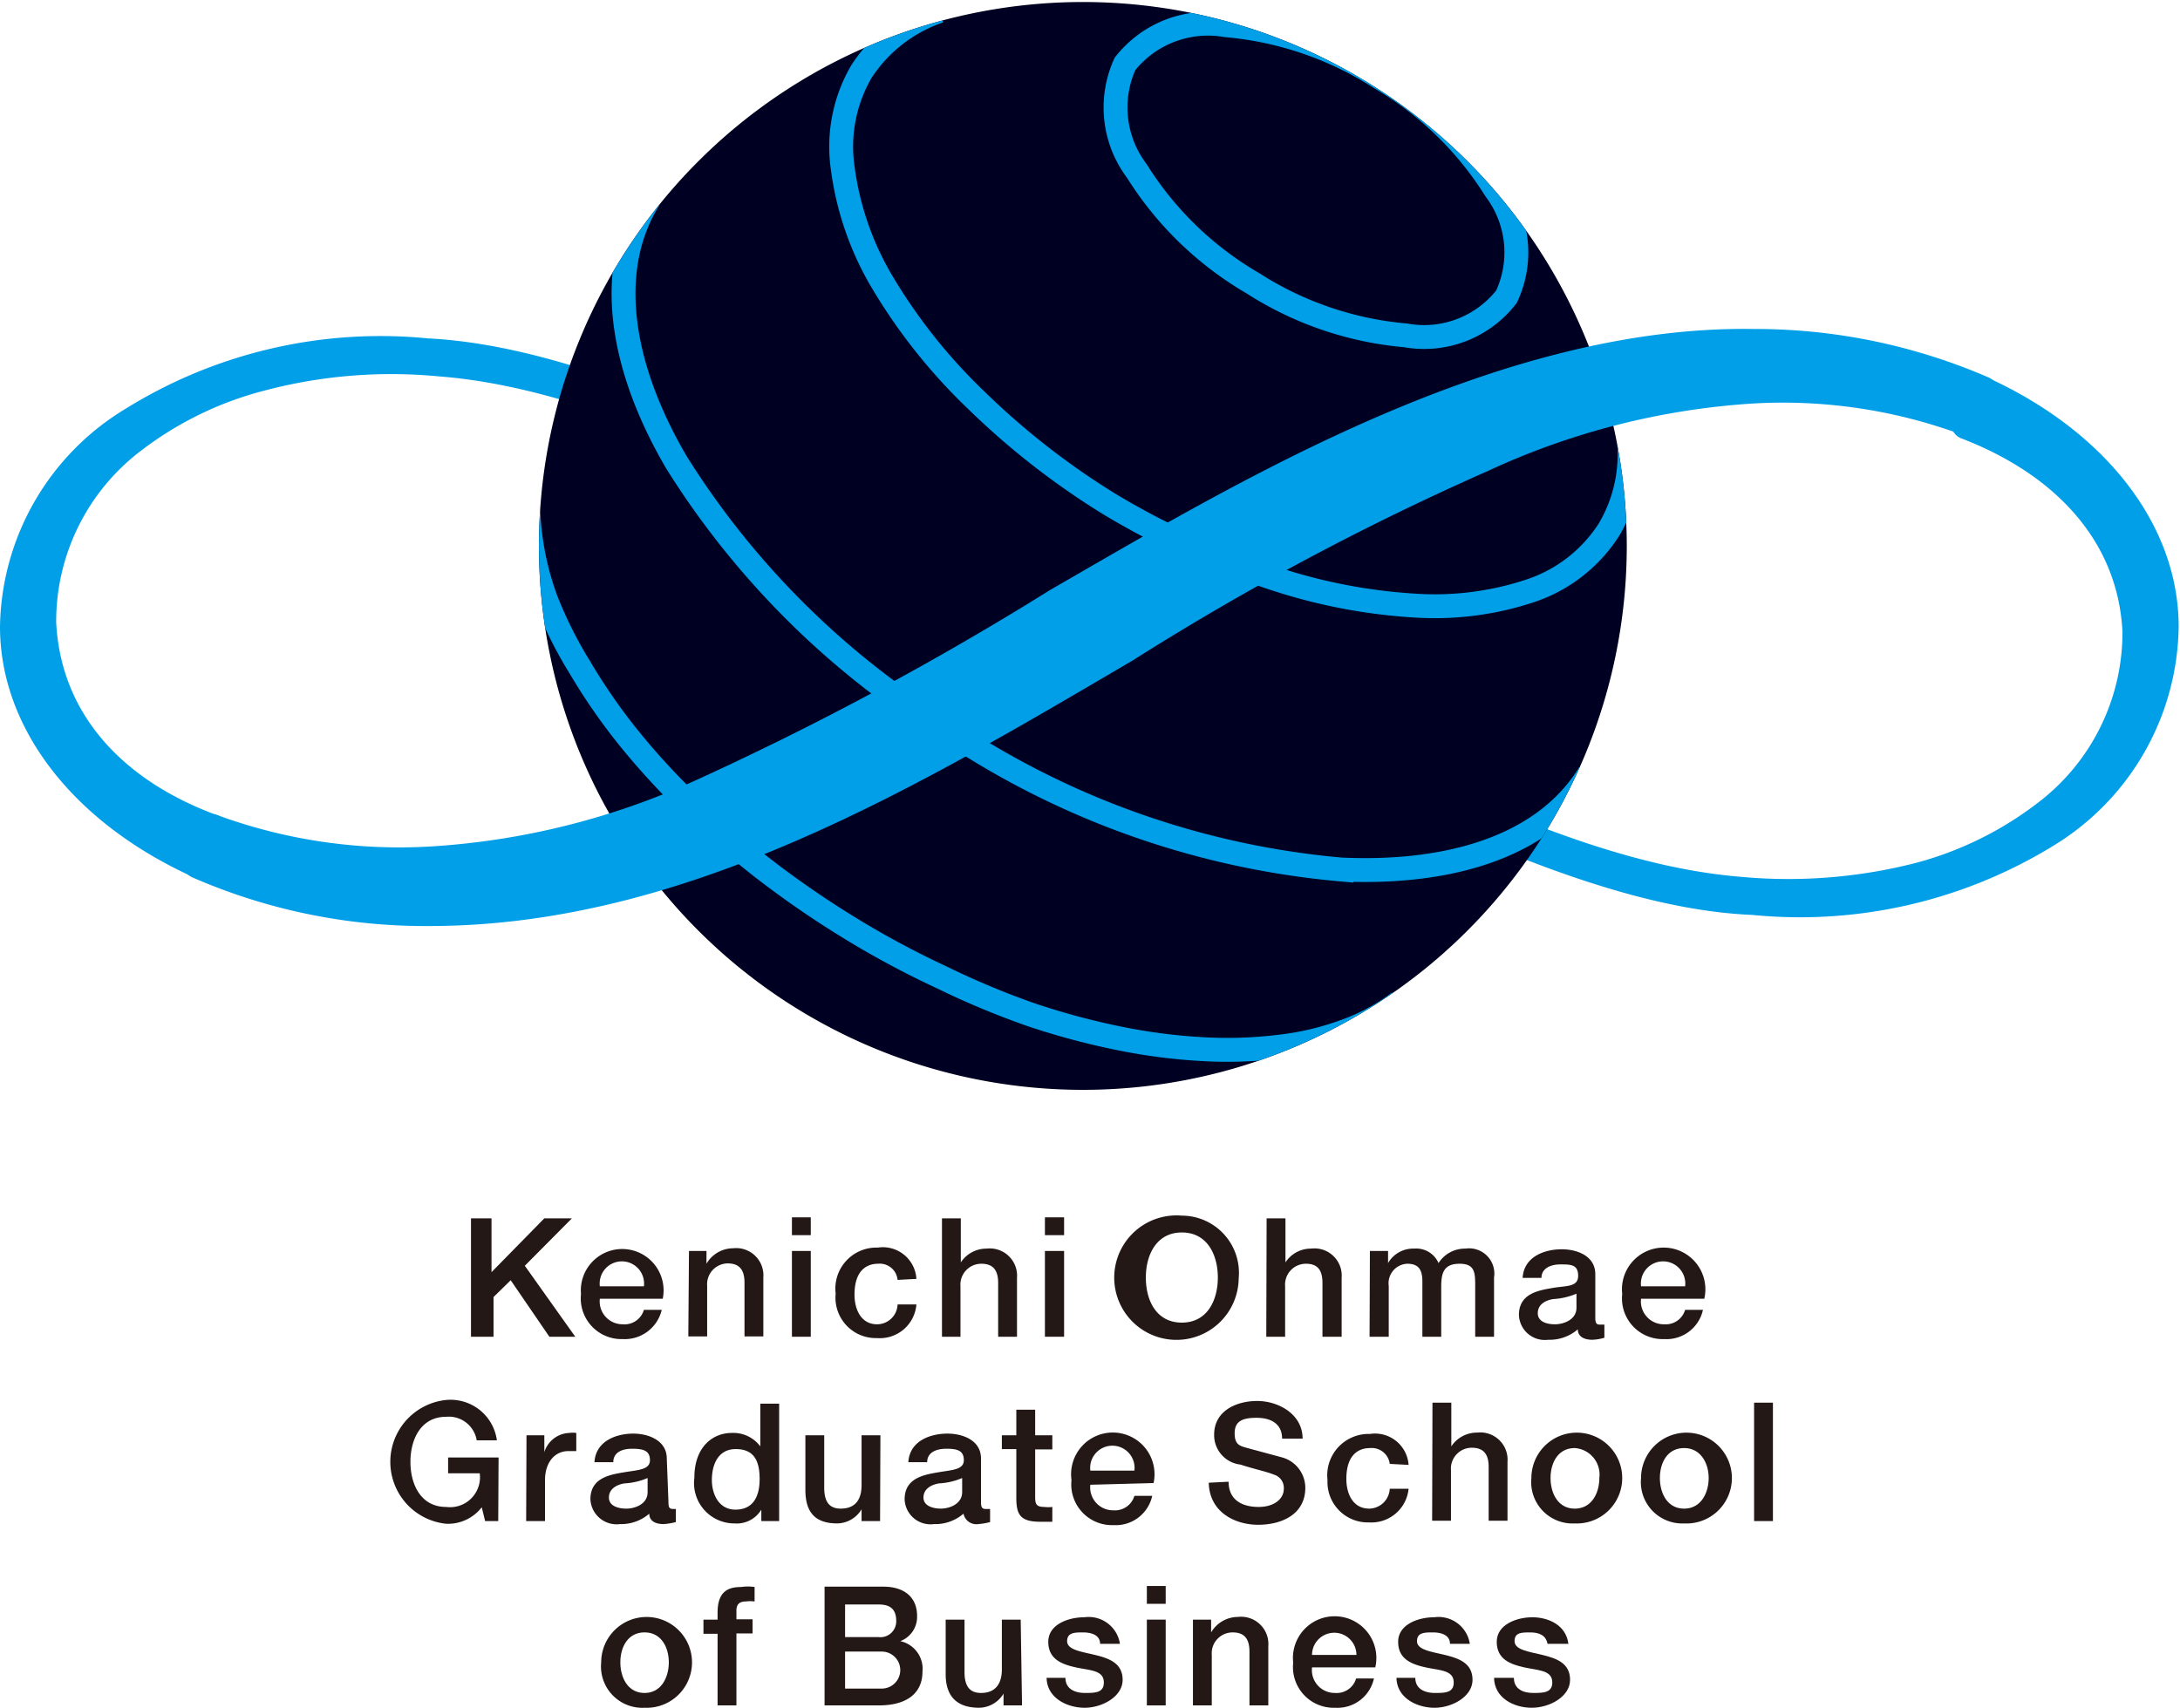 <svg xmlns="http://www.w3.org/2000/svg" xmlns:xlink="http://www.w3.org/1999/xlink" viewBox="0 0 64.8 50.77"><defs><style>.cls-1{fill:#002;}.cls-2{fill:#231815;}.cls-3{fill:#009fe8;}.cls-4{clip-path:url(#clip-path);}.cls-5,.cls-6{fill:none;}.cls-5{stroke:#009fe8;stroke-width:0.71px;}</style><clipPath id="clip-path"><path class="cls-1" d="M42.52,28.67A16.17,16.17,0,1,1,44.63,5.9,16.18,16.18,0,0,1,42.52,28.67Z"/></clipPath></defs><title>Asset 1</title><g id="Layer_2" data-name="Layer 2"><g id="レイヤー_1" data-name="レイヤー 1"><path class="cls-2" d="M14,36.22h.61v1.6l1.57-1.6H17l-1.4,1.41,1.5,2.11h-.77l-1.15-1.68-.51.5v1.18H14Z"/><path class="cls-2" d="M17.83,38.24a.66.66,0,1,1,1.31,0Zm1.87.37a1.23,1.23,0,1,0-2.43-.14,1.21,1.21,0,0,0,1.24,1.34,1.13,1.13,0,0,0,1.16-.87h-.53a.6.6,0,0,1-.63.43.68.68,0,0,1-.68-.76Z"/><path class="cls-2" d="M20.48,37.19H21v.38h0a.92.92,0,0,1,.79-.46.81.81,0,0,1,.9.87v1.75h-.56v-1.6c0-.4-.17-.57-.5-.57a.62.62,0,0,0-.61.67v1.5h-.56Z"/><path class="cls-2" d="M23.54,37.19h.56v2.55h-.56Zm0-1h.56v.53h-.56Z"/><path class="cls-2" d="M26.68,38.05a.53.53,0,0,0-.58-.48c-.29,0-.7.15-.7.92,0,.43.19.88.67.88a.61.61,0,0,0,.61-.59h.56a1.09,1.09,0,0,1-1.17,1,1.2,1.2,0,0,1-1.23-1.32,1.22,1.22,0,0,1,1.25-1.37,1,1,0,0,1,1.15.93Z"/><path class="cls-2" d="M28,36.22h.56v1.31h0a.91.91,0,0,1,.77-.41.81.81,0,0,1,.9.87v1.75h-.56v-1.6c0-.4-.17-.57-.5-.57a.62.62,0,0,0-.62.67v1.5H28Z"/><path class="cls-2" d="M31.06,37.19h.57v2.55h-.57Zm0-1h.57v.53h-.57Z"/><path class="cls-2" d="M35.13,36.64c.76,0,1.07.67,1.07,1.34s-.31,1.34-1.07,1.34-1.07-.66-1.07-1.34S34.38,36.64,35.13,36.64Zm0-.5A1.85,1.85,0,1,0,36.82,38,1.7,1.7,0,0,0,35.13,36.14Z"/><path class="cls-2" d="M37.65,36.22h.56v1.31h0a.9.9,0,0,1,.76-.41.81.81,0,0,1,.91.87v1.75h-.57v-1.6c0-.4-.16-.57-.49-.57a.62.62,0,0,0-.62.67v1.5h-.56Z"/><path class="cls-2" d="M40.72,37.19h.54v.36h0a.86.86,0,0,1,.78-.43.72.72,0,0,1,.72.43.93.93,0,0,1,.8-.43.75.75,0,0,1,.85.86v1.76h-.56V38.25c0-.4,0-.68-.46-.68s-.55.25-.55.68v1.49h-.56V38.1c0-.35-.11-.53-.45-.53a.58.58,0,0,0-.55.66v1.51h-.57Z"/><path class="cls-2" d="M46.86,38.88c0,.36-.39.49-.64.49s-.51-.08-.51-.33.21-.38.46-.42a2.06,2.06,0,0,0,.69-.16Zm.56-1c0-.53-.52-.74-1-.74s-1.12.2-1.16.85h.56c0-.27.25-.4.56-.4s.53,0,.53.34-.36.29-.76.36-1,.16-1,.8a.77.77,0,0,0,.87.74,1.28,1.28,0,0,0,.88-.31c0,.23.21.31.43.31a1.43,1.43,0,0,0,.36-.06v-.39h-.14c-.1,0-.13-.06-.13-.2Z"/><path class="cls-2" d="M48.78,38.24a.66.66,0,1,1,1.31,0Zm1.88.37a1.24,1.24,0,1,0-2.44-.14,1.21,1.21,0,0,0,1.25,1.34,1.11,1.11,0,0,0,1.15-.87h-.53a.6.6,0,0,1-.62.43.68.68,0,0,1-.69-.76Z"/><path class="cls-2" d="M14.81,45.22h-.39l-.1-.41a1.27,1.27,0,0,1-1.06.49,1.85,1.85,0,0,1,0-3.68,1.39,1.39,0,0,1,1.51,1.2h-.6a.84.84,0,0,0-.91-.7c-.75,0-1.06.67-1.06,1.34s.31,1.34,1.06,1.34a.89.89,0,0,0,1-1h-.94v-.47h1.5Z"/><path class="cls-2" d="M15.65,42.67h.53v.5h0a.81.81,0,0,1,.74-.57.78.78,0,0,1,.21,0v.54l-.24,0c-.38,0-.69.31-.69.87v1.21h-.56Z"/><path class="cls-2" d="M19.25,44.36c0,.36-.38.49-.63.49s-.52-.08-.52-.33.22-.38.46-.42a2,2,0,0,0,.69-.16Zm.57-1c0-.53-.53-.74-1-.74s-1.11.2-1.15.85h.56c0-.28.24-.4.56-.4s.53.05.53.34-.36.29-.77.36-1,.16-1,.8a.78.78,0,0,0,.88.74A1.28,1.28,0,0,0,19.3,45c0,.23.2.31.43.31a2.08,2.08,0,0,0,.36-.06v-.39H20c-.11,0-.13-.06-.13-.2Z"/><path class="cls-2" d="M21.16,44c0-.45.18-.92.71-.92s.71.33.71.89-.22.91-.72.91S21.16,44.41,21.16,44Zm2-2.27h-.56V43h0a1,1,0,0,0-.85-.4c-.56,0-1.11.41-1.11,1.33a1.2,1.2,0,0,0,1.2,1.36.85.85,0,0,0,.79-.41h0v.34h.53Z"/><path class="cls-2" d="M26.16,45.22h-.55v-.35h0a.86.86,0,0,1-.72.42c-.67,0-.95-.34-.95-1V42.67h.56v1.56c0,.45.18.62.49.62.46,0,.62-.3.62-.7V42.67h.56Z"/><path class="cls-2" d="M28.6,44.36c0,.36-.39.49-.63.49s-.52-.08-.52-.33.22-.38.46-.42a2,2,0,0,0,.69-.16Zm.56-1c0-.53-.52-.74-1-.74s-1.12.2-1.16.85h.56c0-.28.25-.4.57-.4s.52.05.52.34-.36.29-.76.36-1,.16-1,.8a.77.77,0,0,0,.87.74,1.28,1.28,0,0,0,.88-.31.39.39,0,0,0,.44.31,2,2,0,0,0,.35-.06v-.39h-.14c-.1,0-.13-.06-.13-.2Z"/><path class="cls-2" d="M29.78,42.67h.43v-.76h.56v.76h.51v.42h-.51v1.36c0,.23,0,.35.27.35a1,1,0,0,0,.24,0v.44l-.37,0c-.59,0-.69-.23-.7-.66v-1.5h-.43Z"/><path class="cls-2" d="M32.41,43.72a.66.66,0,1,1,1.31,0Zm1.88.37A1.24,1.24,0,1,0,31.85,44a1.21,1.21,0,0,0,1.25,1.34,1.11,1.11,0,0,0,1.15-.87h-.53a.6.6,0,0,1-.62.43.68.68,0,0,1-.69-.76Z"/><path class="cls-2" d="M36.52,44.05c0,.54.4.75.89.75s.75-.26.75-.53a.41.41,0,0,0-.29-.43c-.25-.1-.57-.16-1-.3a.88.88,0,0,1-.78-.89c0-.7.65-1,1.28-1s1.35.39,1.35,1.12h-.61c0-.45-.34-.62-.76-.62s-.65.1-.65.46.17.38.42.45l1,.27a.94.94,0,0,1,.68.9c0,.79-.7,1.1-1.4,1.1s-1.45-.38-1.47-1.25Z"/><path class="cls-2" d="M41.31,43.52a.54.54,0,0,0-.59-.47c-.29,0-.7.15-.7.92,0,.43.19.88.68.88a.62.62,0,0,0,.61-.59h.56a1.11,1.11,0,0,1-1.17,1A1.2,1.2,0,0,1,39.46,44a1.23,1.23,0,0,1,1.26-1.37,1,1,0,0,1,1.15.92Z"/><path class="cls-2" d="M42.58,41.7h.56V43h0a.91.91,0,0,1,.77-.41.81.81,0,0,1,.9.87v1.75h-.56v-1.6c0-.4-.17-.57-.5-.57a.62.62,0,0,0-.62.67v1.5h-.56Z"/><path class="cls-2" d="M46.81,44.85c-.5,0-.72-.46-.72-.91s.22-.89.72-.89a.79.79,0,0,1,.73.89C47.54,44.39,47.31,44.85,46.81,44.85Zm0,.44a1.35,1.35,0,1,0-1.29-1.35A1.23,1.23,0,0,0,46.81,45.29Z"/><path class="cls-2" d="M50.06,44.85c-.5,0-.72-.46-.72-.91s.22-.89.72-.89.73.46.73.89S50.57,44.85,50.06,44.85Zm0,.44a1.35,1.35,0,1,0-1.28-1.35A1.23,1.23,0,0,0,50.06,45.29Z"/><path class="cls-2" d="M52.14,41.7h.56v3.52h-.56Z"/><path class="cls-2" d="M19.16,50.33c-.5,0-.72-.46-.72-.91s.22-.89.72-.89.72.45.72.89S19.66,50.33,19.16,50.33Zm0,.44a1.35,1.35,0,1,0-1.29-1.35A1.23,1.23,0,0,0,19.16,50.77Z"/><path class="cls-2" d="M20.91,48.15h.42v-.21c0-.65.34-.76.7-.76a1.36,1.36,0,0,1,.4,0v.43a1,1,0,0,0-.26,0c-.16,0-.28.06-.28.27v.26h.48v.42h-.48V50.7h-.56V48.57h-.42Z"/><path class="cls-2" d="M25.12,49.1h1.09a.55.55,0,1,1,0,1.1H25.12Zm-.61,1.6h1.61c.92,0,1.3-.43,1.3-1a.84.84,0,0,0-.66-.91h0a.77.77,0,0,0,.5-.75c0-.58-.41-.87-1-.87H24.51Zm.61-3h1c.33,0,.52.13.52.49a.47.47,0,0,1-.52.48h-1Z"/><path class="cls-2" d="M30.38,50.7h-.55v-.35h0a.86.86,0,0,1-.72.42c-.67,0-1-.34-1-1V48.15h.56v1.56c0,.45.18.62.49.62.46,0,.62-.31.62-.7V48.15h.56Z"/><path class="cls-2" d="M31.67,49.88c0,.33.28.45.58.45s.58,0,.56-.34-.42-.33-.83-.42-.82-.24-.82-.76.6-.73,1.07-.73a.94.94,0,0,1,1.06.79H32.7c0-.27-.27-.34-.51-.34s-.47,0-.47.26.42.31.83.41.82.24.82.74-.61.83-1.13.83-1.12-.29-1.13-.89Z"/><path class="cls-2" d="M34.09,48.15h.56V50.7h-.56Zm0-1h.56v.53h-.56Z"/><path class="cls-2" d="M35.46,48.15H36v.38h0a.93.93,0,0,1,.8-.46.81.81,0,0,1,.9.87V50.7h-.56V49.1c0-.4-.17-.57-.5-.57a.62.62,0,0,0-.62.67v1.5h-.56Z"/><path class="cls-2" d="M39,49.2a.66.66,0,1,1,1.32,0Zm1.88.37a1.24,1.24,0,1,0-2.44-.14,1.21,1.21,0,0,0,1.25,1.34,1.11,1.11,0,0,0,1.15-.87h-.53a.6.6,0,0,1-.62.43.68.68,0,0,1-.69-.76Z"/><path class="cls-2" d="M42.07,49.88c0,.33.28.45.58.45s.58,0,.56-.34-.42-.33-.83-.42-.82-.24-.82-.76.6-.73,1.07-.73a.94.94,0,0,1,1.06.79H43.1c0-.27-.27-.34-.51-.34s-.47,0-.47.26.42.31.83.41.82.24.82.74-.61.83-1.13.83-1.12-.29-1.13-.89Z"/><path class="cls-2" d="M45,49.88c0,.33.27.45.57.45s.59,0,.57-.34-.42-.33-.83-.42-.82-.24-.82-.76.6-.73,1.06-.73,1,.22,1.07.79H46c-.05-.27-.27-.34-.52-.34s-.46,0-.46.26.42.31.83.41.82.24.82.74-.61.83-1.14.83-1.11-.29-1.12-.89Z"/><path class="cls-3" d="M12.72,10.06a14.36,14.36,0,0,0-9,2.1A7.7,7.7,0,0,0,0,18.63c0,3,2.15,5.79,5.67,7.41a.55.55,0,0,0,.42,0,.53.53,0,0,0,.29-.3l.34-.87a.47.47,0,0,0-.28-.64c-2.72-1-4.63-2.94-4.77-5.73a6.37,6.37,0,0,1,2.52-5.1,10.23,10.23,0,0,1,3.64-1.78,14.74,14.74,0,0,1,5.22-.43c4.93.38,10.6,3.45,17.54,7.09l.77.41h0a.53.53,0,1,0,.5-.94l-1.19-.62C23.51,13.37,17.52,10.3,12.72,10.06Z"/><path class="cls-3" d="M52.09,27.2a14.4,14.4,0,0,0,9-2.09,7.74,7.74,0,0,0,3.67-6.48c0-3-2.15-5.79-5.67-7.4a.49.49,0,0,0-.41,0,.55.55,0,0,0-.3.3l-.34.87a.47.47,0,0,0,.28.64c2.72,1.05,4.63,3,4.77,5.74a6.36,6.36,0,0,1-2.52,5.09A10.28,10.28,0,0,1,57,25.64a15.24,15.24,0,0,1-5.22.43c-4.94-.39-10.61-3.46-17.54-7.1l-.78-.4h0a.53.53,0,1,0-.49,1l1.18.62C41.3,23.89,47.29,27,52.09,27.2Z"/><path class="cls-1" d="M42.52,28.67A16.17,16.17,0,1,1,44.63,5.9,16.18,16.18,0,0,1,42.52,28.67Z"/><g class="cls-4"><path class="cls-5" d="M47.24,23c-1.28,2.09-4,3-7.37,2.85a24.93,24.93,0,0,1-11.24-3.83,24.88,24.88,0,0,1-8.52-8.27C18.42,10.87,18,8,19.29,5.93"/><path class="cls-5" d="M33.44,1.9a3.14,3.14,0,0,1,3-1.15A10.08,10.08,0,0,1,41,2.3a10,10,0,0,1,3.45,3.34,3.1,3.1,0,0,1,.33,3.18,3.1,3.1,0,0,1-3,1.15,10,10,0,0,1-4.54-1.55,10,10,0,0,1-3.45-3.34A3.13,3.13,0,0,1,33.44,1.9Z"/><path class="cls-5" d="M48.39,12.86a4.38,4.38,0,0,1-.56,2.88,4.43,4.43,0,0,1-2.3,1.81A9,9,0,0,1,42,18a16.46,16.46,0,0,1-4.33-.87A22.79,22.79,0,0,1,33,15a22.77,22.77,0,0,1-4-3.12,16.57,16.57,0,0,1-2.75-3.45A8.89,8.89,0,0,1,25.05,5a4.44,4.44,0,0,1,.56-2.88A4.49,4.49,0,0,1,27.92.33"/><path class="cls-5" d="M41.59,29.79a6,6,0,0,1-1.59.86,8.31,8.31,0,0,1-2,.47,12.77,12.77,0,0,1-2.25.07,17,17,0,0,1-2.48-.32,21.65,21.65,0,0,1-2.64-.71A24.59,24.59,0,0,1,28,29.06a27,27,0,0,1-2.74-1.47,29,29,0,0,1-2.57-1.77,26.1,26.1,0,0,1-2.21-1.93,21.15,21.15,0,0,1-1.83-2,17.72,17.72,0,0,1-1.42-2.06,12.45,12.45,0,0,1-1-2,8.62,8.62,0,0,1-.47-1.95A6,6,0,0,1,15.81,14"/></g><path class="cls-6" d="M18.69,25.14a16.16,16.16,0,1,1,22.4,4.55A16.16,16.16,0,0,1,18.69,25.14Z"/><path class="cls-6" d="M45.69,7.29a16.16,16.16,0,1,1-22.4-4.54A16.15,16.15,0,0,1,45.69,7.29Z"/><path class="cls-3" d="M59.13,11.23a17.43,17.43,0,0,0-7-1.45c-7.71-.12-15.51,4.65-20.9,7.75a92.43,92.43,0,0,1-10.62,5.7,22.26,22.26,0,0,1-7.73,1.93,15.72,15.72,0,0,1-6.4-.92.54.54,0,0,0-.41,0,.5.5,0,0,0-.29.3l-.34.86a.53.53,0,0,0,.27.68,17.28,17.28,0,0,0,7.05,1.45c7.65,0,14.52-4.15,20.9-7.89A80.66,80.66,0,0,1,44.23,14a22,22,0,0,1,7.81-2,15.31,15.31,0,0,1,6.32.94.52.52,0,0,0,.42,0,.55.55,0,0,0,.29-.29l.34-.87A.52.52,0,0,0,59.13,11.23Z"/></g></g></svg>